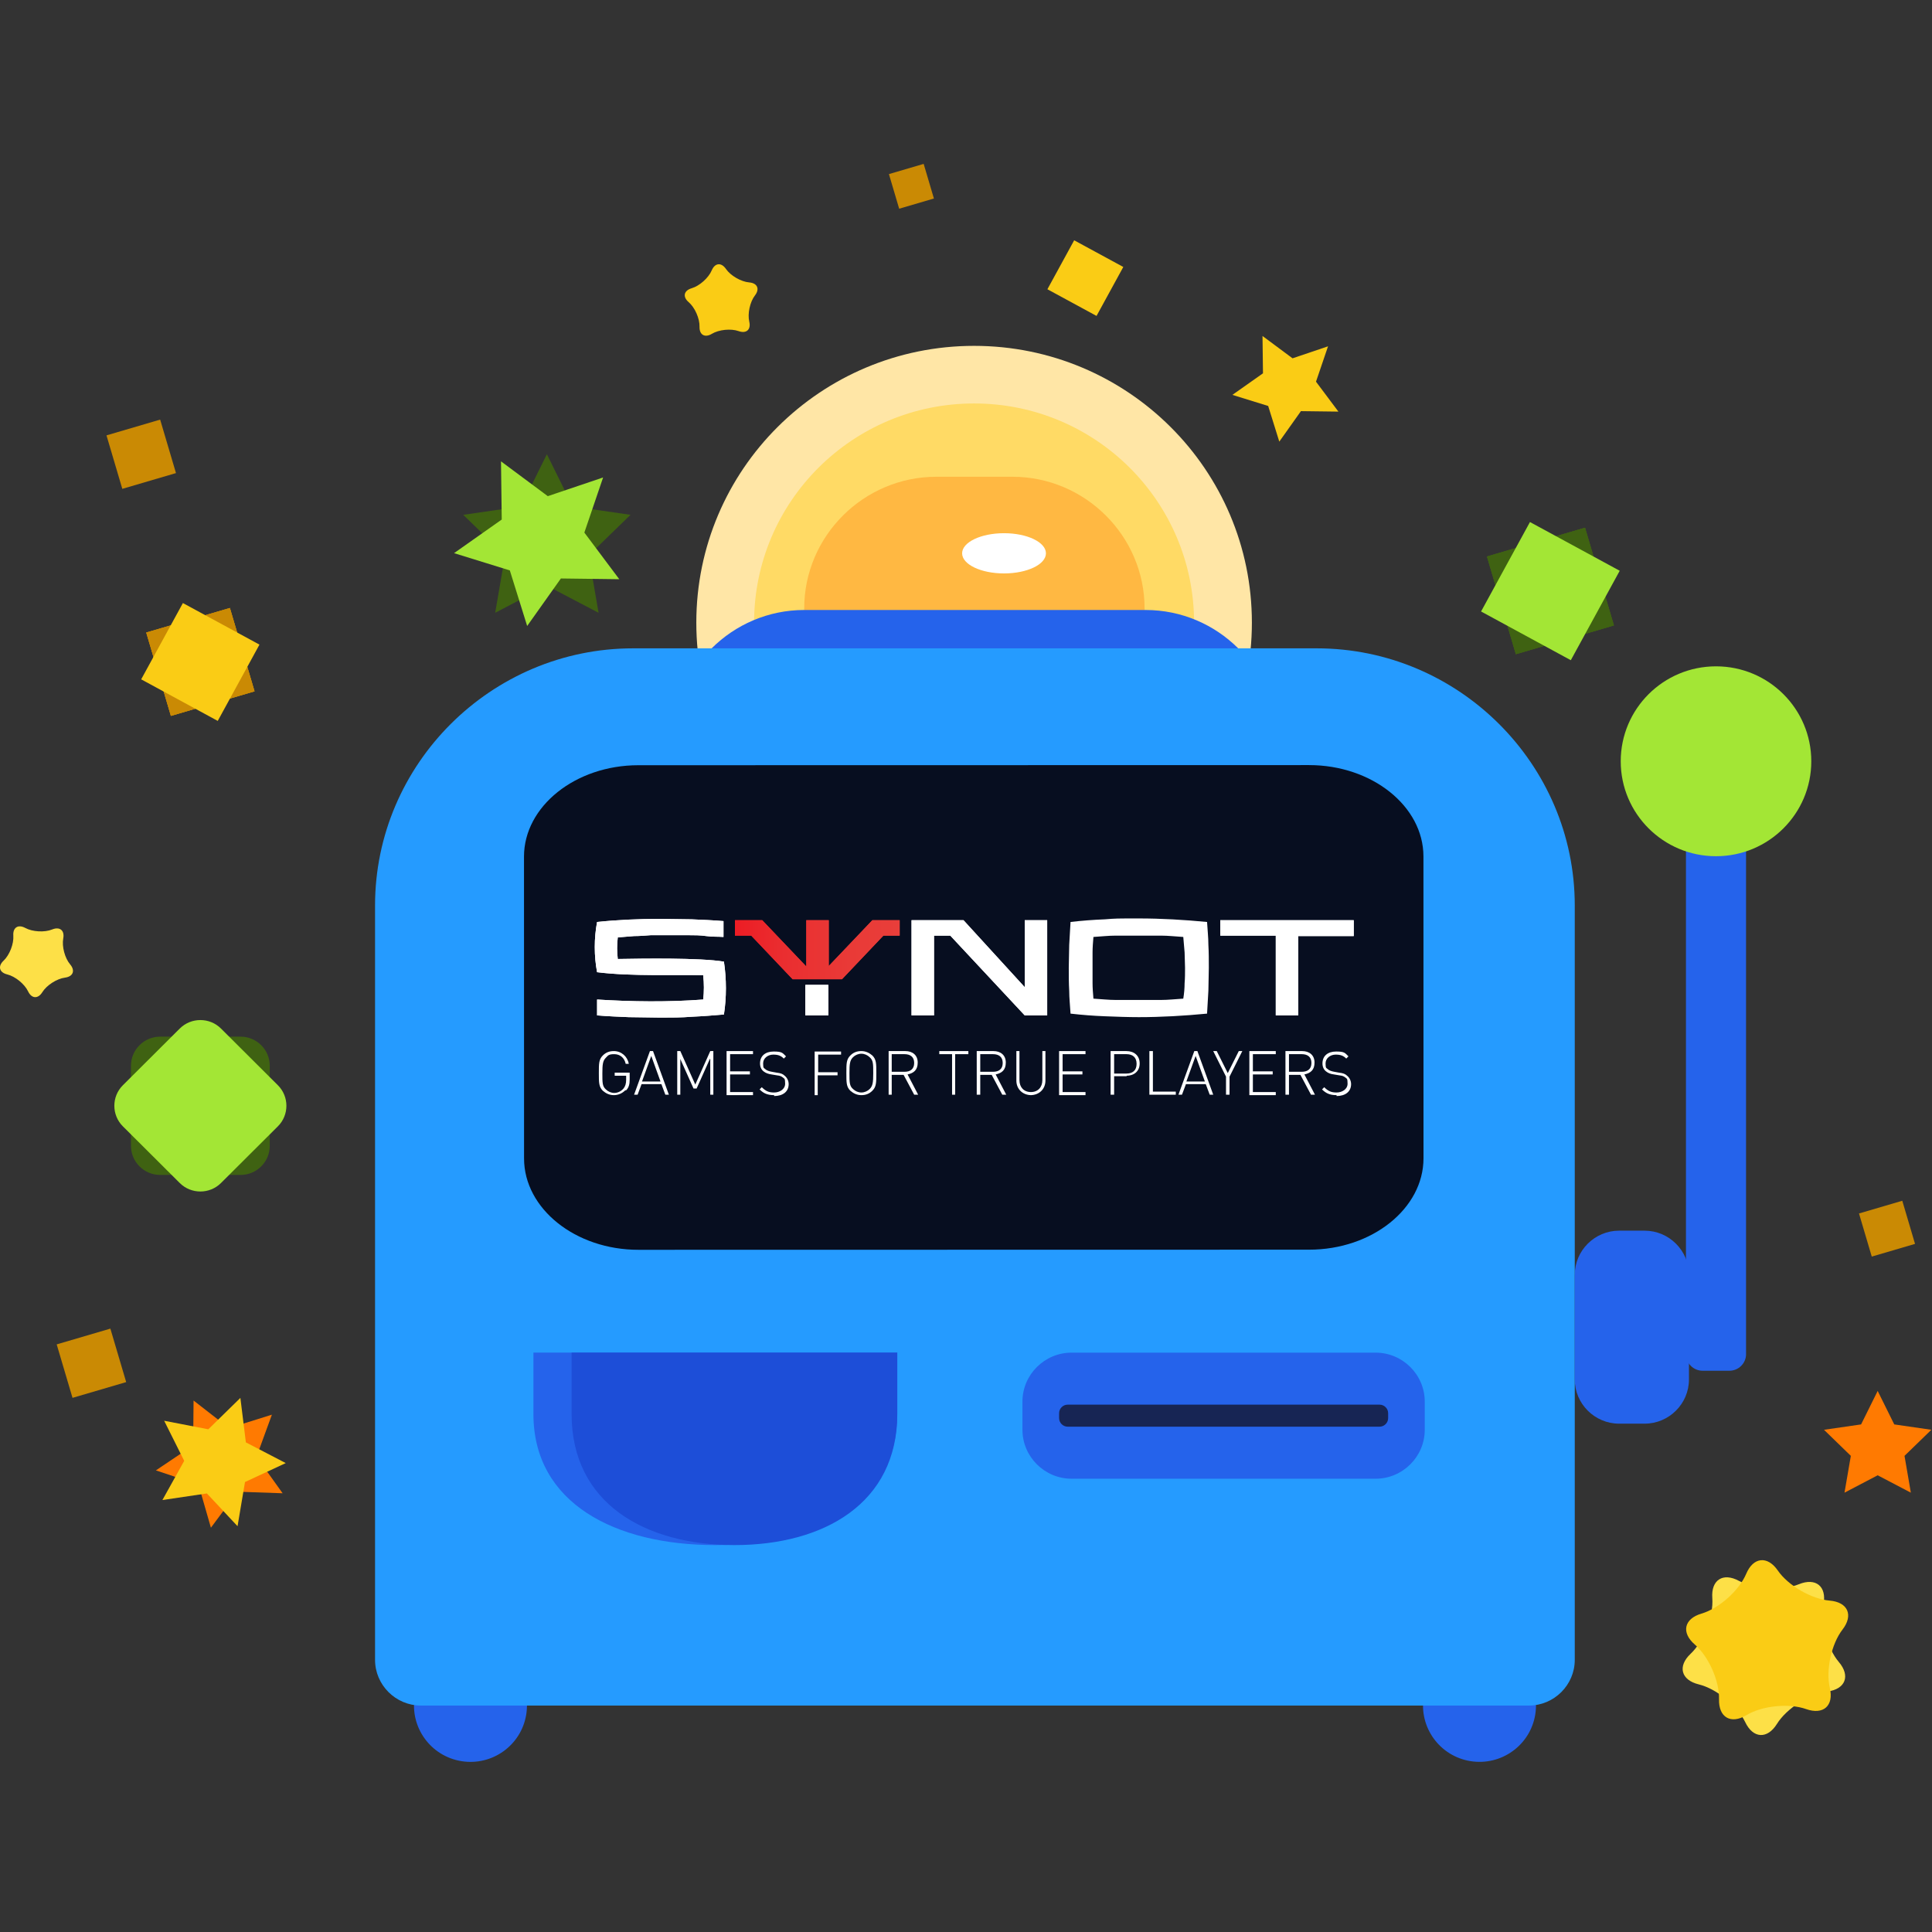 <svg width="837" height="837" viewBox="0 0 837 837" fill="none" xmlns="http://www.w3.org/2000/svg">
<rect x="0" y="0" width="837" height="837" fill="#333333" stroke="none"/>
<path d="M422.009 389.667C488.474 389.667 542.354 335.979 542.354 269.751C542.354 203.524 488.474 149.836 422.009 149.836C355.544 149.836 301.664 203.524 301.664 269.751C301.664 335.979 355.544 389.667 422.009 389.667Z" fill="#FFE6A6"/>
<path d="M422.003 364.729C474.641 364.729 517.312 322.21 517.312 269.761C517.312 217.312 474.641 174.793 422.003 174.793C369.366 174.793 326.695 217.312 326.695 269.761C326.695 322.21 369.366 364.729 422.003 364.729Z" fill="#FFDA65"/>
<path d="M438.608 409.091H405.668C374.174 409.091 348.406 383.416 348.406 352.034V263.604C348.406 232.222 374.174 206.547 405.668 206.547L438.608 206.547C470.102 206.547 495.87 232.222 495.87 263.604V352.034C495.87 383.416 470.102 409.091 438.608 409.091Z" fill="#FFB842"/>
<path d="M543.011 350.069L301.721 350.069C296.168 350.069 291.625 345.541 291.625 340.009V320.842C291.625 289.726 317.175 264.266 348.404 264.266L496.329 264.266C527.557 264.266 553.108 289.724 553.108 320.842V340.009C553.107 345.541 548.564 350.069 543.011 350.069Z" fill="#2563EB"/>
<path d="M453.131 239.713C453.131 244.525 445.003 248.424 434.976 248.424C424.949 248.424 416.82 244.523 416.82 239.713C416.82 234.901 424.949 231 434.976 231C445.003 231 453.131 234.901 453.131 239.713Z" fill="white"/>
<path d="M749.239 593.845H737.611C733.649 593.845 730.406 590.614 730.406 586.666V328.89C730.406 324.942 733.649 321.711 737.611 321.711H749.239C753.201 321.711 756.443 324.942 756.443 328.89V586.666C756.443 590.614 753.201 593.845 749.239 593.845Z" fill="#2563EB"/>
<path d="M743.426 370.937C766.224 370.937 784.705 352.522 784.705 329.806C784.705 307.091 766.224 288.676 743.426 288.676C720.629 288.676 702.148 307.091 702.148 329.806C702.148 352.522 720.629 370.937 743.426 370.937Z" fill="#A3E635"/>
<path d="M227.973 742.824C230.138 729.533 221.08 717.01 207.741 714.853C194.402 712.696 181.834 721.722 179.67 735.013C177.505 748.304 186.563 760.827 199.902 762.984C213.24 765.141 225.808 756.115 227.973 742.824Z" fill="#2563EB"/>
<path d="M665.114 742.812C667.278 729.521 658.22 716.998 644.882 714.841C631.543 712.684 618.975 721.71 616.81 735.001C614.646 748.292 623.704 760.815 637.042 762.972C650.381 765.129 662.949 756.103 665.114 742.812Z" fill="#2563EB"/>
<path d="M662.353 738.901L182.366 738.901C171.43 738.901 162.484 729.986 162.484 719.091L162.484 392.286C162.484 331.012 212.797 280.879 274.291 280.879L570.428 280.879C631.922 280.879 682.235 331.012 682.235 392.286L682.235 719.089C682.235 729.986 673.287 738.901 662.353 738.901Z" fill="#259BFF"/>
<path d="M712.496 616.773H701.445C690.879 616.773 682.234 608.159 682.234 597.631V552.306C682.234 541.778 690.879 533.164 701.445 533.164H712.496C723.062 533.164 731.707 541.778 731.707 552.306V597.631C731.707 608.158 723.062 616.773 712.496 616.773Z" fill="#2563EB"/>
<path d="M595.958 640.625H464.239C452.532 640.625 442.953 631.081 442.953 619.415V607.214C442.953 595.548 452.532 586.004 464.239 586.004H595.958C607.666 586.004 617.244 595.548 617.244 607.214V619.415C617.244 631.081 607.666 640.625 595.958 640.625Z" fill="#2563EB"/>
<path d="M597.667 618.077H462.553C460.508 618.077 458.836 616.411 458.836 614.373V612.243C458.836 610.206 460.508 608.539 462.553 608.539H597.667C599.712 608.539 601.385 610.206 601.385 612.243V614.373C601.385 616.411 599.712 618.077 597.667 618.077Z" fill="#172554"/>
<path d="M231.094 585.996V612.599C231.094 651.261 266.559 669.376 309.908 669.376C353.255 669.376 388.723 651.262 388.723 612.599V585.996H231.094Z" fill="#2563EB"/>
<path d="M247.633 585.996V612.599C247.633 651.261 279.378 669.376 318.18 669.376C356.98 669.376 388.727 651.262 388.727 612.599V585.996H247.633Z" fill="#1D4ED8"/>
<path d="M227.036 501.865L227.011 371.124C227.007 349.346 249.295 331.523 276.54 331.518L567.135 331.463C594.38 331.457 616.675 349.272 616.679 371.05L616.704 501.791C616.708 523.57 594.42 541.393 567.175 541.398L276.58 541.453C249.335 541.458 227.04 523.644 227.036 501.865Z" fill="#070E20"/>
<path d="M586.669 398.66H528.664V405.341H552.705V439.892H562.437V405.532H586.478V398.66H586.669Z" fill="white"/>
<path d="M586.669 398.664H528.664V405.345H552.705V439.896H562.437V405.536H586.478V398.664H586.669Z" fill="white"/>
<path d="M473.327 419.278C473.327 416.987 473.327 414.697 473.327 412.597C473.327 410.497 473.518 408.207 473.708 405.916C476.952 405.725 480.196 405.343 483.44 405.343C486.683 405.343 489.927 405.343 493.171 405.343C496.414 405.343 499.658 405.343 502.902 405.343C506.145 405.343 509.389 405.725 512.633 405.916C512.823 408.207 513.014 410.497 513.205 412.597C513.205 414.697 513.396 416.987 513.396 419.278C513.396 421.569 513.396 423.859 513.205 425.959C513.205 428.059 513.014 430.35 512.633 432.64C509.389 432.831 506.145 433.213 502.902 433.213C499.658 433.213 496.414 433.213 493.171 433.213C489.927 433.213 486.683 433.213 483.44 433.213C480.196 433.213 476.952 432.831 473.708 432.64C473.518 430.35 473.327 428.059 473.327 425.959C473.327 423.859 473.327 421.569 473.327 419.278ZM522.936 439.131C523.127 435.886 523.318 432.45 523.508 429.204C523.508 425.959 523.699 422.714 523.699 419.278C523.699 415.842 523.699 412.597 523.508 409.352C523.508 406.107 523.127 402.862 522.936 399.426C513.014 398.471 503.092 397.898 493.361 397.898C483.63 397.898 483.44 397.898 478.669 398.28C473.708 398.471 468.748 398.853 463.787 399.426C463.596 402.671 463.405 406.107 463.214 409.352C463.214 412.597 463.023 415.842 463.023 419.278C463.023 422.714 463.023 425.959 463.214 429.204C463.214 432.45 463.596 435.695 463.787 439.131C468.748 439.703 473.708 440.085 478.669 440.276C483.63 440.467 488.591 440.658 493.361 440.658C503.092 440.658 513.014 440.085 522.936 439.131Z" fill="white"/>
<path d="M453.674 398.66H443.943V427.675L417.421 398.66H394.906V439.892H404.637V405.341H411.697L443.943 439.892H453.674V398.66Z" fill="white"/>
<path d="M453.674 398.664H443.943V427.679L417.421 398.664H394.906V439.896H404.637V405.345H411.697L443.943 439.896H453.674V398.664Z" fill="white"/>
<path d="M304.658 422.715C305.039 425.96 305.039 429.587 304.658 433.023C289.584 434.168 273.747 433.977 258.674 433.023V439.895C263.253 440.277 267.832 440.467 272.412 440.658C276.991 440.658 281.57 440.849 286.149 440.849C290.729 440.849 295.308 440.849 299.887 440.467C304.467 440.277 309.046 439.895 313.625 439.513C314.77 432.259 314.77 424.051 313.625 416.606C303.322 414.888 278.517 415.27 267.641 415.461C267.26 412.407 267.26 409.161 267.641 406.107C269.931 405.916 272.412 405.725 274.701 405.535C276.991 405.535 279.471 405.344 281.952 405.153C284.432 405.153 287.103 405.153 289.775 405.153C292.446 405.153 295.499 405.153 298.17 405.153C300.841 405.153 303.322 405.153 305.993 405.535C308.664 405.916 310.954 405.725 313.435 405.916V399.044C308.855 398.663 304.276 398.472 299.697 398.281C295.117 398.281 290.538 398.09 285.959 398.09C276.991 398.09 267.832 398.472 258.674 399.426C257.338 406.489 257.338 414.125 258.674 421.188C273.938 423.096 293.4 422.142 304.658 422.524V422.715Z" fill="white"/>
<path d="M304.658 422.719C305.039 425.964 305.039 429.591 304.658 433.027C289.584 434.172 273.747 433.981 258.674 433.027V439.899C263.253 440.28 267.832 440.471 272.412 440.662C276.991 440.662 281.57 440.853 286.149 440.853C290.729 440.853 295.308 440.853 299.887 440.471C304.467 440.28 309.046 439.899 313.625 439.517C314.77 432.263 314.77 424.055 313.625 416.61C303.322 414.892 278.517 415.274 267.641 415.465C267.26 412.411 267.26 409.165 267.641 406.111C269.931 405.92 272.412 405.729 274.701 405.538C276.991 405.538 279.471 405.348 281.952 405.157C284.432 405.157 287.103 405.157 289.775 405.157C292.446 405.157 295.499 405.157 298.17 405.157C300.841 405.157 303.322 405.157 305.993 405.538C308.664 405.92 310.954 405.729 313.435 405.92V399.048C308.855 398.666 304.276 398.476 299.697 398.285C295.117 398.285 290.538 398.094 285.959 398.094C276.991 398.094 267.832 398.476 258.674 399.43C257.338 406.493 257.338 414.129 258.674 421.191C273.938 423.1 293.4 422.146 304.658 422.528V422.719Z" fill="white"/>
<path d="M358.844 426.723H348.922V439.894H358.844V426.723Z" fill="white"/>
<path d="M358.844 426.723H348.922V439.894H358.844V426.723Z" fill="white"/>
<path d="M358.844 426.727H348.922V439.898H358.844V426.727Z" fill="white"/>
<path d="M358.849 418.704L377.929 398.66H389.759V405.341H382.7L364.764 424.239H343.394L325.458 405.341H318.398V398.66H330.228L349.309 418.704V398.66H359.04V418.704H358.849Z" fill="url(#paint0_linear_6352_1300)"/>
<path d="M358.849 418.708L377.929 398.664H389.759V405.345H382.7L364.764 424.243H343.394L325.458 405.345H318.398V398.664H330.228L349.309 418.708V398.664H359.04V418.708H358.849Z" fill="url(#paint1_linear_6352_1300)"/>
<path d="M270.886 472.349C269.55 473.685 267.833 474.448 265.925 474.448C264.017 474.448 262.49 473.685 261.155 472.539C259.438 470.821 259.438 469.103 259.438 464.904C259.438 460.704 259.438 458.986 261.155 457.268C262.49 455.932 264.017 455.359 265.925 455.359C269.169 455.359 271.84 457.65 272.412 460.895H271.077C270.504 458.223 268.596 456.696 266.116 456.696C263.635 456.696 263.444 457.268 262.49 458.223C261.155 459.559 260.964 461.086 260.964 465.095C260.964 469.103 260.964 470.631 262.49 471.967C263.444 472.921 264.78 473.494 266.116 473.494C267.451 473.494 268.978 472.921 270.123 471.585C270.886 470.631 271.267 469.485 271.267 467.767V466.049H266.306V464.713H272.794V467.767C272.794 469.676 272.412 471.203 271.267 472.349H270.886Z" fill="white"/>
<path d="M286.724 469.676H277.947L276.23 474.257H274.703L281.572 455.359H282.908L289.777 474.257H288.25L286.533 469.676H286.724ZM278.328 468.531H286.151L282.145 457.459L278.138 468.531H278.328Z" fill="white"/>
<path d="M307.518 458.795L301.794 471.585H300.458L294.734 458.795V474.257H293.398V455.359H294.734L301.221 469.867L307.709 455.359H309.044V474.257H307.709V458.795H307.518Z" fill="white"/>
<path d="M314.773 455.359H326.222V456.696H316.3V464.14H324.886V465.477H316.3V473.112H326.222V474.448H314.773V455.55V455.359Z" fill="white"/>
<path d="M335.375 474.449C332.513 474.449 330.795 473.685 329.078 471.967L330.032 471.013C331.749 472.731 333.085 473.304 335.375 473.304C337.664 473.304 340.145 471.967 340.145 469.486C340.145 467.004 339.763 467.386 339.191 466.813C338.428 466.241 338.046 466.05 336.52 465.859L334.23 465.477C332.894 465.286 331.749 464.904 330.795 464.141C329.841 463.377 329.269 462.232 329.269 460.705C329.269 457.46 331.559 455.551 335.184 455.551C338.809 455.551 339 456.123 340.526 457.651L339.572 458.605C338.428 457.46 337.283 456.887 334.993 456.887C332.703 456.887 330.605 458.414 330.605 460.705C330.605 462.995 330.986 462.614 331.559 463.186C332.131 463.759 333.276 464.141 334.421 464.332L336.52 464.714C338.237 464.904 339.191 465.286 339.954 466.05C340.908 466.813 341.671 468.15 341.671 469.677C341.671 472.922 339.191 474.831 335.375 474.831V474.449Z" fill="white"/>
<path d="M354.265 464.523H362.852V465.859H354.265V474.449H352.93V455.551H364.378V456.887H354.456V464.714L354.265 464.523Z" fill="white"/>
<path d="M377.929 472.539C376.594 473.876 375.067 474.448 373.159 474.448C371.251 474.448 369.725 473.685 368.389 472.539C366.672 470.821 366.672 469.103 366.672 464.904C366.672 460.704 366.672 458.986 368.389 457.268C369.725 455.932 371.251 455.359 373.159 455.359C375.067 455.359 376.594 456.123 377.929 457.268C379.647 458.986 379.647 460.704 379.647 464.904C379.647 469.103 379.647 470.821 377.929 472.539ZM376.785 458.032C375.83 457.077 374.495 456.505 373.159 456.505C371.824 456.505 370.488 457.077 369.534 458.032C368.198 459.368 368.008 460.895 368.008 464.904C368.008 468.913 368.008 470.44 369.534 471.776C370.488 472.73 371.824 473.303 373.159 473.303C374.495 473.303 375.83 472.73 376.785 471.776C378.12 470.44 378.311 468.913 378.311 464.904C378.311 460.895 378.311 459.368 376.785 458.032Z" fill="white"/>
<path d="M391.472 465.667H386.32V474.257H384.984V455.359H392.235C395.288 455.359 397.577 457.077 397.577 460.323C397.577 463.568 395.86 464.904 393.189 465.477L397.768 474.257H396.051L391.472 465.667ZM391.853 456.696H386.32V464.331H391.853C394.334 464.331 396.051 463.186 396.051 460.513C396.051 457.841 394.334 456.696 391.853 456.696Z" fill="white"/>
<path d="M413.799 474.257H412.463V456.696H406.93V455.359H419.523V456.696H413.799V474.257Z" fill="white"/>
<path d="M429.827 465.667H424.675V474.257H423.148V455.359H430.399C433.452 455.359 435.742 457.077 435.742 460.323C435.742 463.568 434.024 464.904 431.353 465.477L435.932 474.257H434.215L429.636 465.667H429.827ZM430.208 456.696H424.675V464.331H430.208C432.689 464.331 434.406 463.186 434.406 460.513C434.406 457.841 432.689 456.696 430.208 456.696Z" fill="white"/>
<path d="M446.808 474.448C442.992 474.448 440.32 471.776 440.32 468.149V455.359H441.656V467.958C441.656 471.012 443.564 473.112 446.617 473.112C449.67 473.112 451.578 471.012 451.578 467.958V455.359H452.913V468.149C452.913 471.776 450.242 474.448 446.426 474.448H446.808Z" fill="white"/>
<path d="M458.828 455.359H470.276V456.696H460.355V464.14H468.941V465.477H460.355V473.112H470.276V474.448H458.828V455.55V455.359Z" fill="white"/>
<path d="M488.208 466.24H482.675V474.257H481.148V455.359H488.017C491.261 455.359 493.742 457.268 493.742 460.704C493.742 464.14 491.261 466.049 488.017 466.049L488.208 466.24ZM488.017 456.696H482.675V465.095H488.017C490.689 465.095 492.406 463.759 492.406 460.895C492.406 458.032 490.689 456.696 488.017 456.696Z" fill="white"/>
<path d="M497.945 455.359H499.472V472.921H509.394V474.257H497.945V455.359Z" fill="white"/>
<path d="M522.56 469.676H513.783L512.066 474.257H510.539L517.408 455.359H518.744L525.613 474.257H524.086L522.369 469.676H522.56ZM514.164 468.531H521.987L517.98 457.459L513.974 468.531H514.164Z" fill="white"/>
<path d="M532.478 474.257H531.143V466.431L525.609 455.359H527.136L531.906 464.904L536.676 455.359H538.202L532.669 466.431V474.257H532.478Z" fill="white"/>
<path d="M541.258 455.359H552.706V456.696H542.784V464.14H551.37V465.477H542.784V473.112H552.706V474.448H541.258V455.55V455.359Z" fill="white"/>
<path d="M563.577 465.667H558.425V474.257H556.898V455.359H564.149C567.202 455.359 569.492 457.077 569.492 460.323C569.492 463.568 567.774 464.904 565.103 465.477L569.682 474.257H567.965L563.386 465.667H563.577ZM563.958 456.696H558.425V464.331H563.958C566.439 464.331 568.156 463.186 568.156 460.513C568.156 457.841 566.439 456.696 563.958 456.696Z" fill="white"/>
<path d="M579.039 474.449C576.177 474.449 574.459 473.685 572.742 471.967L573.696 471.013C575.413 472.731 576.749 473.304 579.039 473.304C581.328 473.304 583.809 471.967 583.809 469.486C583.809 467.004 583.427 467.386 582.855 466.813C582.092 466.241 581.71 466.05 580.184 465.859L577.894 465.477C576.367 465.286 575.413 464.904 574.459 464.141C573.505 463.377 572.933 462.232 572.933 460.705C572.933 457.46 575.223 455.551 578.848 455.551C582.473 455.551 582.664 456.123 584.19 457.651L583.236 458.605C582.092 457.46 580.947 456.887 578.657 456.887C576.367 456.887 574.269 458.414 574.269 460.705C574.269 462.995 574.65 462.614 575.223 463.186C575.795 463.759 576.94 464.141 578.085 464.332L580.184 464.714C581.901 464.904 582.855 465.286 583.618 466.05C584.572 466.813 585.335 468.15 585.335 469.677C585.335 472.922 582.855 474.831 579.039 474.831V474.449Z" fill="white"/>
<path d="M796.644 720.034C801.752 726.053 799.513 731.808 791.668 732.823C783.823 733.837 773.995 740.15 769.827 746.851C765.661 753.552 759.477 753.209 756.083 746.086C752.69 738.965 743.628 731.602 735.945 729.725C728.261 727.846 726.679 721.879 732.427 716.464C738.175 711.048 742.403 700.185 741.821 692.324C741.239 684.463 746.444 681.119 753.39 684.893C760.336 688.667 772.01 689.316 779.334 686.335C786.658 683.355 791.458 687.256 790.002 695.004C788.548 702.75 791.536 714.015 796.644 720.034Z" fill="#FDE047"/>
<path d="M792.673 693.43C800.556 694.086 803.057 699.734 798.229 705.979C793.402 712.224 790.931 723.612 792.741 731.287C794.55 738.962 789.933 743.076 782.481 740.43C775.029 737.785 763.396 738.963 756.631 743.049C749.866 747.134 744.512 744.03 744.734 736.151C744.956 728.271 740.235 717.611 734.245 712.462C728.255 707.313 729.563 701.28 737.152 699.055C744.741 696.83 753.458 689.064 756.521 681.796C759.584 674.529 765.747 673.903 770.215 680.409C774.684 686.913 784.789 692.772 792.673 693.43Z" fill="#FACC15"/>
<path d="M30.384 417.797C32.676 420.5 31.672 423.083 28.149 423.538C24.626 423.993 20.215 426.827 18.344 429.836C16.474 432.844 13.697 432.69 12.173 429.493C10.649 426.296 6.581 422.99 3.132 422.148C-0.317 421.305 -1.028 418.625 1.553 416.194C4.133 413.763 6.031 408.886 5.771 405.357C5.51 401.829 7.848 400.327 10.964 402.021C14.083 403.715 19.324 404.007 22.612 402.668C25.901 401.33 28.055 403.08 27.401 406.56C26.749 410.036 28.091 415.094 30.384 417.797Z" fill="#FDE047"/>
<path d="M324.576 122.349C328.116 122.644 329.238 125.179 327.071 127.984C324.904 130.787 323.795 135.9 324.607 139.346C325.419 142.792 323.346 144.639 320 143.451C316.653 142.264 311.432 142.792 308.393 144.626C305.356 146.461 302.952 145.067 303.053 141.53C303.152 137.992 301.033 133.206 298.345 130.894C295.655 128.582 296.243 125.873 299.65 124.875C303.057 123.876 306.971 120.39 308.344 117.127C309.72 113.864 312.486 113.583 314.492 116.504C316.499 119.424 321.037 122.055 324.576 122.349Z" fill="#FACC15"/>
<path d="M236.924 196.801L248.123 219.409L273.161 223.035L255.042 240.633L259.32 265.481L236.924 253.75L214.529 265.481L218.806 240.633L200.688 223.035L225.726 219.409L236.924 196.801Z" fill="#3F6212"/>
<path d="M261.285 206.853L253.159 230.729L268.292 250.934L242.993 250.612L228.383 271.196L220.872 247.121L196.711 239.637L217.369 225.08L217.046 199.871L237.323 214.949L261.285 206.853Z" fill="#A3E635"/>
<path d="M813.464 602.594L820.65 617.101L836.718 619.427L825.09 630.72L827.835 646.667L813.464 639.137L799.093 646.667L801.837 630.72L790.211 619.427L806.279 617.101L813.464 602.594Z" fill="#FF7A01"/>
<path d="M575.344 150.034L570.13 165.356L579.84 178.322L563.605 178.116L554.231 191.325L549.411 175.876L533.906 171.073L547.162 161.732L546.955 145.555L559.968 155.23L575.344 150.034Z" fill="#FACC15"/>
<path d="M83.86 606.754L99.212 618.703L117.794 612.877L111.133 631.117L122.437 646.926L102.968 646.25L91.372 661.847L86.001 643.189L67.531 637.02L83.679 626.165L83.86 606.754Z" fill="#FF7A01"/>
<path d="M104.143 605.613L106.52 624.879L123.795 633.851L106.141 642.057L102.915 661.199L89.628 647.005L70.359 649.863L79.803 632.885L71.119 615.51L90.243 619.211L104.143 605.613Z" fill="#FACC15"/>
<path d="M686.672 228.62L644.195 241.094L656.714 283.418L699.19 270.944L686.672 228.62Z" fill="#3F6212"/>
<path d="M686.672 228.62L644.195 241.094L656.714 283.418L699.19 270.944L686.672 228.62Z" fill="#3F6212"/>
<path d="M686.672 228.62L644.195 241.094L656.714 283.418L699.19 270.944L686.672 228.62Z" fill="#3F6212"/>
<path d="M662.826 226.164L641.641 264.91L680.526 286.02L701.711 247.273L662.826 226.164Z" fill="#A3E635"/>
<path d="M99.593 263.398L63.359 274.039L74.038 310.144L110.273 299.503L99.593 263.398Z" fill="#CA8A04"/>
<path d="M99.593 263.398L63.359 274.039L74.038 310.144L110.273 299.503L99.593 263.398Z" fill="#CA8A04"/>
<path d="M99.593 263.398L63.359 274.039L74.038 310.144L110.273 299.503L99.593 263.398Z" fill="#CA8A04"/>
<path d="M79.236 261.26L61.164 294.312L94.335 312.32L112.406 279.268L79.236 261.26Z" fill="#FACC15"/>
<path d="M824.124 520.205L805.375 525.711L810.901 544.393L829.649 538.887L824.124 520.205Z" fill="#CA8A04"/>
<path d="M47.814 575.597L24.562 582.426L31.415 605.594L54.667 598.766L47.814 575.597Z" fill="#CA8A04"/>
<path d="M400.16 71.002L385.109 75.422L389.545 90.419L404.596 85.999L400.16 71.002Z" fill="#CA8A04"/>
<path d="M69.384 181.789L46.133 188.617L52.986 211.786L76.237 204.957L69.384 181.789Z" fill="#CA8A04"/>
<path d="M465.362 104.103L453.766 125.312L475.051 136.868L486.648 115.658L465.362 104.103Z" fill="#FACC15"/>
<path d="M116.863 496.439C116.863 503.356 111.184 509.016 104.242 509.016H69.364C62.423 509.016 56.742 503.357 56.742 496.439L56.742 461.686C56.742 454.77 62.421 449.109 69.364 449.109H104.242C111.183 449.109 116.863 454.768 116.863 461.686L116.863 496.439Z" fill="#3F6212"/>
<path d="M120.396 470.166C125.305 475.057 125.305 483.06 120.396 487.951L95.733 512.526C90.824 517.417 82.793 517.417 77.884 512.526L53.221 487.951C48.312 483.06 48.312 475.057 53.221 470.166L77.884 445.59C82.793 440.699 90.824 440.699 95.733 445.59L120.396 470.166Z" fill="#A3E635"/>
<defs>
<linearGradient id="paint0_linear_6352_1300" x1="318.208" y1="411.45" x2="389.569" y2="411.45" gradientUnits="userSpaceOnUse">
<stop stop-color="#EC1C24"/>
<stop offset="0.3" stop-color="#EA2E30"/>
<stop offset="0.7" stop-color="#E93A37"/>
<stop offset="1" stop-color="#E93E3A"/>
</linearGradient>
<linearGradient id="paint1_linear_6352_1300" x1="318.208" y1="411.454" x2="389.569" y2="411.454" gradientUnits="userSpaceOnUse">
<stop stop-color="#EC1C24"/>
<stop offset="0.3" stop-color="#EA2E30"/>
<stop offset="0.7" stop-color="#E93A37"/>
<stop offset="1" stop-color="#E93E3A"/>
</linearGradient>
</defs>
</svg>
